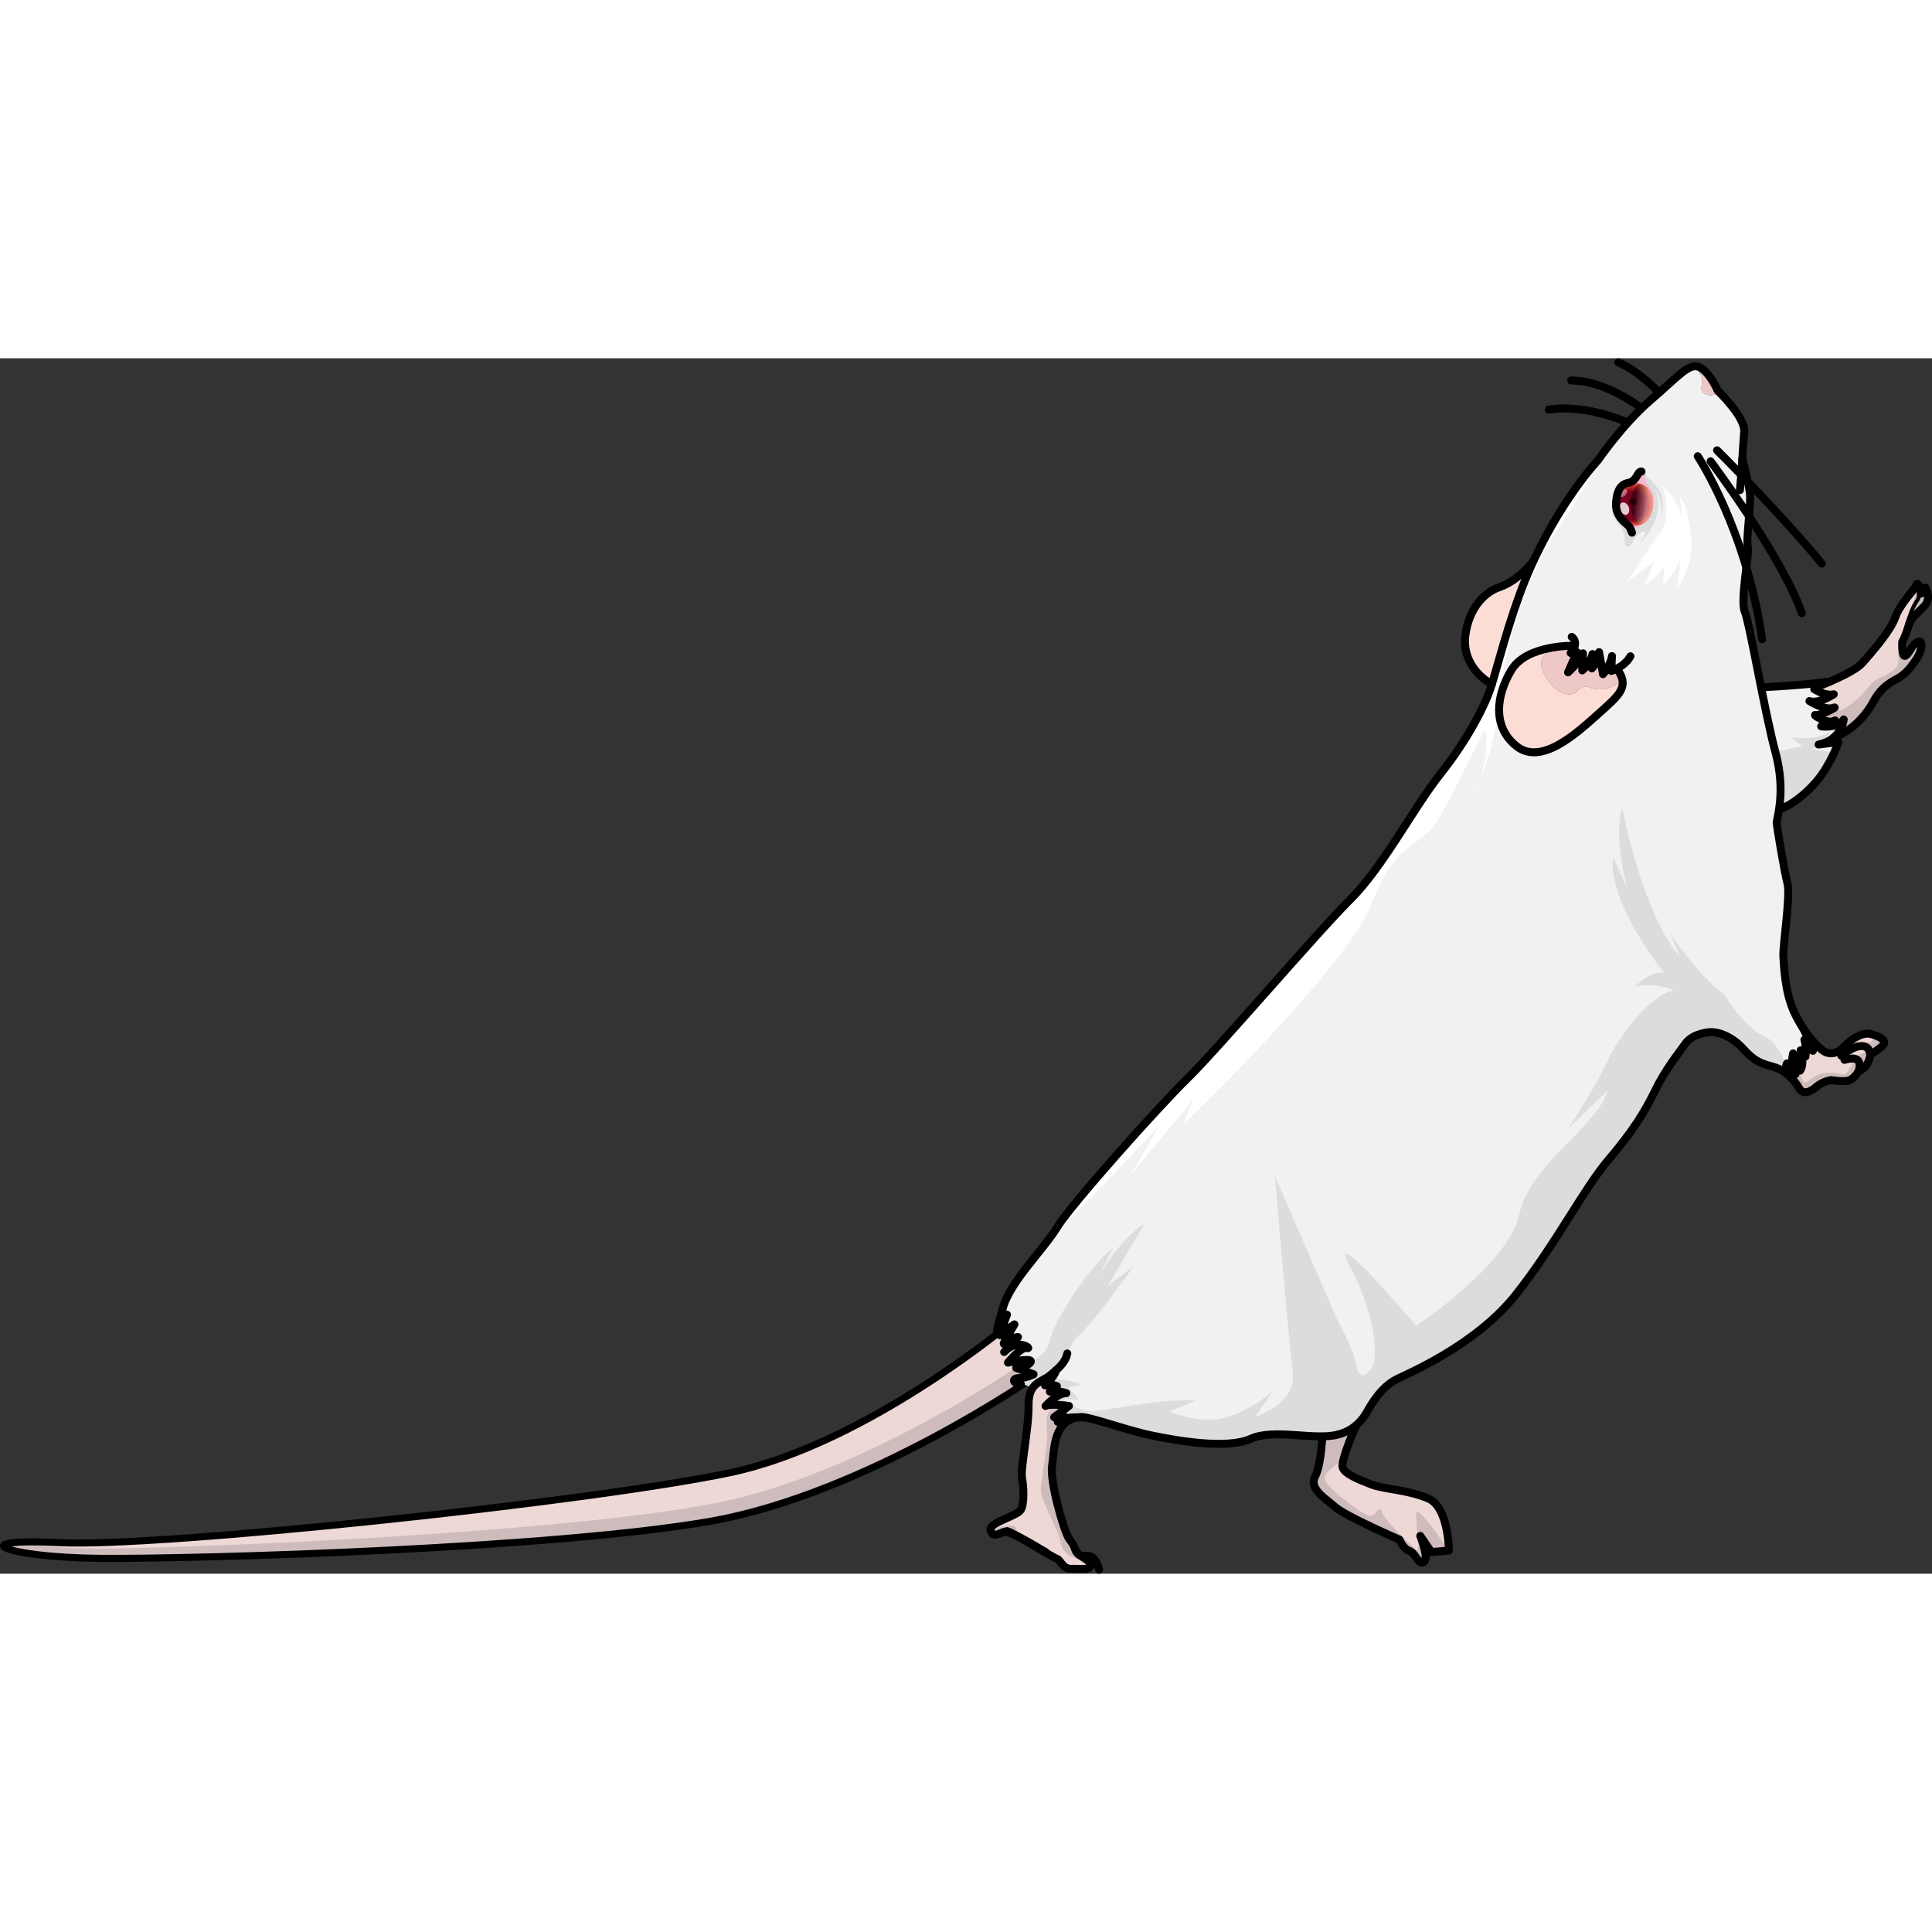 <?xml version="1.0" encoding="utf-8"?>
<!-- Created by: Science Figures, www.sciencefigures.org, Generator: Science Figures Editor -->
<svg version="1.1" id="Layer_1" xmlns="http://www.w3.org/2000/svg" xmlns:xlink="http://www.w3.org/1999/xlink" 
	 width="800px" height="800px" viewBox="0 0 280.465 176.442" enable-background="new 0 0 280.465 176.442"
	 xml:space="preserve">
<rect x="0" y="0" width="280.465" height="176.442" fill="#333333" stroke="none"/>
<g>
	<path fill="#EED8D6" d="M267.648,52.416c-0.972,1.371-3.278,0.998-3.278,0.998s1.06-0.456,1.645-0.706
		c0.062-0.01,0.12-0.03,0.174-0.055c0.377-0.169,0.195-0.096-0.174,0.055c-1.046,0.228-3.044-1.086-2.442-0.933
		c0.638,0.159,3.663-1.445,2.505-1.039c-1.122,0.396-3.274-0.91-3.401-0.989c1.317,0.466,3.527-0.99,3.527-0.99
		c-1.179,0.329-2.836-0.733-2.836-0.733l0.73-0.464c0,0,4.968-1.886,6.256-3.346c1.284-1.459,4.102-4.645,4.782-6.641
		c0.682-1.994,2.84-3.97,3.061-4.698c0.151-0.504,0.642,0.347,0.665,1.278c0.009,0.415-0.073,0.845-0.321,1.174
		c-0.577,0.774-1.067,2.227-1.434,3.363c-0.144,0.441-0.269,0.832-0.374,1.122c-0.376,1.035-0.596,1.35-0.596,1.35
		s-0.119,2.488,0.548,1.965c0.668-0.527,0.826-1.595,1.72-1.966c0.896-0.375,0.546,1.404-0.175,2.459
		c-0.723,1.055-1.503,2.203-2.908,2.932c-1.404,0.731-2.508,1.63-3.391,3.317c-0.885,1.684-2.891,4.147-5.736,5.175
		C267.508,53.929,267.648,52.416,267.648,52.416z"/>
	<path fill="#F1F1F2" d="M262.677,49.747c0.128,0.08,2.28,1.385,3.401,0.989c1.158-0.406-1.867,1.199-2.505,1.039
		c-0.601-0.153,1.396,1.161,2.442,0.933c-0.585,0.25-1.645,0.706-1.645,0.706s2.306,0.374,3.278-0.998c0,0-0.14,1.512-1.453,2.626
		c-0.526,0.439-1.232,0.819-2.189,1.011l2.858-0.373c0,0-0.413,1.556-1.986,4.109c-1.572,2.557-5.042,5.613-7.462,5.877
		c0.201-0.807-1.815-1.105-1.898-2.06c-0.297-3.424-2.932-10.985-2.087-15.735c0,0,8.524-0.386,11.597-0.906l-0.929,0.593
		l-0.73,0.464c0,0,1.656,1.062,2.836,0.733C266.203,48.756,263.994,50.213,262.677,49.747z"/>
	<path fill="#DBDCDD" d="M262.882,56.653c0.449,0.116,0.953-0.195,1.415-0.637l-0.292,0.038c0.125-0.026,0.233-0.062,0.349-0.092
		c0.787-0.779,1.432-1.913,1.432-1.913c-1.861,1.632-5.819,0.958-5.819,0.958l1.674,1.323c-0.831,0.097-5.074,1.193-5.936,0.943
		c-0.48,2.651,1.304,3.943,1.088,5.781c-0.113,0.952,0.823,1.806,0.622,2.613c2.42-0.264,5.89-3.321,7.462-5.877
		c0.701-1.138,1.171-2.076,1.477-2.768C264.665,57.224,262.882,56.653,262.882,56.653z"/>
	<g>
		<path fill="#CEBCBC" d="M265.206,50.777c-0.498-0.245-0.977-0.594-1.42-0.989c-0.393,0.071-0.779,0.076-1.109-0.042
			C262.776,49.808,264.095,50.607,265.206,50.777z"/>
		<path fill="#CEBCBC" d="M278.196,32.874c-0.024,0.079-0.074,0.175-0.139,0.282c0.052,0.739,0.008,1.815-0.457,2.932
			c-0.837,2.013-2.341,5.739-2.031,7.305c0.31,1.566-1.244,2.381-2.829,3.078c-1.586,0.697-1.663,2.244-4.788,4.26
			c-0.708,0.456-1.44,0.493-2.149,0.281c-0.695,0.358-1.86,0.855-2.229,0.763c-0.601-0.153,1.396,1.161,2.442,0.933
			c0.369-0.15,0.551-0.224,0.174-0.055c-0.054,0.025-0.112,0.044-0.174,0.055c-0.585,0.25-1.645,0.706-1.645,0.706
			s2.306,0.374,3.278-0.998c0,0-0.14,1.512-1.453,2.626c2.846-1.028,4.851-3.49,5.736-5.175c0.884-1.687,1.987-2.586,3.391-3.317
			c1.404-0.729,2.185-1.878,2.908-2.932c0.72-1.055,1.071-2.834,0.175-2.459c-0.895,0.371-1.052,1.439-1.72,1.966
			c-0.667,0.523-0.548-1.965-0.548-1.965s0.22-0.315,0.596-1.35c0.105-0.29,0.23-0.681,0.374-1.122
			c0.367-1.136,0.857-2.589,1.434-3.363c0.248-0.329,0.331-0.759,0.321-1.174C278.838,33.221,278.347,32.37,278.196,32.874z"/>
	</g>
	
		<path fill="none" stroke="#000000" stroke-width="1.156" stroke-linecap="round" stroke-linejoin="round" stroke-miterlimit="10" d="
		M253.433,47.888c0,0,8.526-0.386,11.598-0.904l-1.659,1.055c0,0,1.657,1.062,2.835,0.733c0,0-2.216,1.464-3.534,0.986
		c0,0,2.253,1.403,3.409,0.995c1.156-0.407-1.867,1.198-2.504,1.038c-0.638-0.162,1.638,1.32,2.615,0.878
		c0.977-0.441-1.819,0.761-1.819,0.761s2.304,0.373,3.276-0.998c0,0-0.277,2.955-3.64,3.64l2.858-0.375c0,0-0.413,1.555-1.986,4.11
		c-1.573,2.554-5.043,5.612-7.463,5.877"/>
	
		<path fill="none" stroke="#000000" stroke-width="1.156" stroke-linecap="round" stroke-linejoin="round" stroke-miterlimit="10" d="
		M264.101,47.575c0,0,4.97-1.888,6.256-3.346c1.286-1.459,4.103-4.645,4.784-6.64c0.681-1.995,2.839-3.97,3.059-4.699
		c0.22-0.728,1.147,1.383,0.346,2.453c-0.802,1.071-1.434,3.447-1.81,4.483c-0.376,1.036-0.595,1.35-0.595,1.35
		s-0.12,2.489,0.548,1.964c0.668-0.525,0.824-1.592,1.72-1.965c0.896-0.373,0.546,1.405-0.176,2.459
		c-0.722,1.054-1.502,2.203-2.907,2.933c-1.405,0.73-2.508,1.631-3.393,3.316c-0.884,1.686-2.894,4.152-5.745,5.179"/>
	<path fill="#EED8D6" d="M147.508,139.407c0,0-21.32,18.122-41.513,22.368s-82.984,10.88-97.263,10.161
		c-14.279-0.719-8.427,2.157,5.859,2.274s65.731-1.409,88.478-5.373s47.461-21.23,47.461-21.23l4.149-11.168l-6.403,3.31"/>
	<path fill="#CEBCBC" d="M153.08,137.266l-2.608,7.247c0,0-24.542,17.566-47.248,21.809c-22.706,4.242-74.135,6.397-88.421,6.456
		c-5.657,0.023-9.988-0.403-12.278-0.892c-5.402,0.368,0.618,2.231,12.065,2.325c14.285,0.117,65.731-1.409,88.478-5.373
		c22.747-3.964,47.461-21.23,47.461-21.23l4.149-11.168L153.08,137.266z"/>
	
		<path fill="none" stroke="#000000" stroke-width="1.021" stroke-linecap="round" stroke-linejoin="round" stroke-miterlimit="10" d="
		M147.508,139.407c0,0-21.32,18.122-41.513,22.368s-82.984,10.88-97.263,10.161c-14.279-0.719-8.427,2.157,5.859,2.274
		s65.731-1.409,88.478-5.373s47.461-21.23,47.461-21.23l4.149-11.168l-6.403,3.31"/>
	<g>
		<path fill="#EED8D6" d="M207.34,165.51c2.953,1.267,2.987,7.555,2.987,7.555l-2.544,0.217l-1.618-2.343
			c0,0,1.323,3.242,0.54,3.783c-0.783,0.541-1.255-1.365-2.12-1.617c-0.866-0.247-1.431-1.626-1.431-1.626s-7.793-3.381-9.308-4.722
			c-1.513-1.341-3.913-2.67-2.895-4.54c1.021-1.866,1.16-8.416,1.16-8.416c0.543,0.225,3.476,0.838,5.215,0.511
			c-0.598,0.492-2.567,5.543-2.444,6.554c0.123,1.014,2.398,1.91,4.231,2.613C200.946,164.183,204.386,164.242,207.34,165.51z"/>
		<path fill="#CEBCBC" d="M205.622,167.629c-0.249,1.363,0.745,6.035-0.083,5.267c-0.828-0.768-4.402-3.981-4.886-5.331
			c-0.485-1.35-0.859,0.486-1.716,0.483c-0.858-0.003-4.277-2.588-5.864-4.187c-1.586-1.598-0.482-2.084,1.115-3.425
			c0.281-0.236,0.577-0.518,0.874-0.821c0.216-0.582,1.91-5.012,2.263-5.303c-1.739,0.327-4.672-0.286-5.215-0.511
			c0,0-0.139,6.55-1.16,8.416c-1.018,1.87,1.382,3.199,2.895,4.54c1.516,1.342,9.308,4.722,9.308,4.722s0.565,1.379,1.431,1.626
			c0.865,0.252,1.337,2.158,2.12,1.617c0.783-0.541-0.54-3.783-0.54-3.783l1.618,2.343l2.514-0.214
			C208.911,171.014,205.815,166.573,205.622,167.629z"/>
		
			<path fill="none" stroke="#000000" stroke-width="1.156" stroke-linecap="round" stroke-linejoin="round" stroke-miterlimit="10" d="
			M197.325,154.329c-0.599,0.493-2.567,5.543-2.444,6.556c0.123,1.014,2.398,1.909,4.232,2.612c1.834,0.703,5.283,0.759,8.236,2.028
			c2.954,1.268,2.987,7.554,2.987,7.554l-2.543,0.218l-1.619-2.344c0,0,1.323,3.24,0.539,3.782
			c-0.784,0.542-1.254-1.365-2.119-1.614c-0.865-0.249-1.432-1.627-1.432-1.627s-7.802-3.379-9.317-4.72
			c-1.514-1.341-3.915-2.671-2.895-4.539c1.02-1.868,1.159-8.416,1.159-8.416"/>
	</g>
	<g>
		
			<path fill="none" stroke="#000000" stroke-width="1.156" stroke-linecap="round" stroke-linejoin="round" stroke-miterlimit="10" d="
			M241.39,11.833c0,0-8.811-5.567-16.553-4.385"/>
		
			<path fill="none" stroke="#000000" stroke-width="1.156" stroke-linecap="round" stroke-linejoin="round" stroke-miterlimit="10" d="
			M243.168,11.333c0,0-7.739-8.118-15.083-8.107"/>
		
			<path fill="none" stroke="#000000" stroke-width="1.156" stroke-linecap="round" stroke-linejoin="round" stroke-miterlimit="10" d="
			M244.938,9.975c0,0-4.363-6.816-10.019-9.397"/>
	</g>
	<path fill="#EEC8C7" d="M233.997,43.22l-0.101,2.154c0,0,0.351-0.102,0.819-0.344l0.002,0.003l0.042,0.085
		c0.203,0.285,0.366,0.553,0.488,0.809c0.435,1.167-0.984,1.76-2.219,2.029c-2.406,0.525-2.641-1.153-3.972,0.262
		c-1.331,1.414-3.71,0.079-4.992-2.623c-1.281-2.695,1.625-3.666,3.015-3.824c0.005,0.001,0.007-0.001,0.012-0.001
		c0.83-0.06,1.404-0.048,1.496-0.045c-0.08,0.292-0.26,0.636-0.593,1.035l0.917-0.119l-1.289,2.937c0,0,1.794-1.638,2.165-2.764
		l-0.106,2.482c0,0,1.152-0.946,1.488-2.373l-0.091,2.08c0,0,1.119-1.248,1.046-2.36l0.572,3.2
		C232.697,45.842,233.774,44.626,233.997,43.22z"/>
	<path fill="#FCDDD6" d="M222.598,29.41c-0.433,0.928-0.83,1.848-1.193,2.746c-2.266,5.61-3.937,12.198-4.833,15.11
		c-1.544-0.733-4.361-3.243-3.858-7.073c0.504-3.827,2.655-6.19,4.911-6.969C219.886,32.441,221.656,30.609,222.598,29.41z"/>
	<path fill="#FCDDD6" d="M233.029,47.956c1.235-0.269,2.653-0.862,2.219-2.029c0.988,2.025-0.484,3.224-3.261,5.704
		c-3.124,2.794-8.214,7.485-11.796,4.704c-3.582-2.781-3.047-7.406-0.768-11.13c1.604-2.617,5.494-3.275,7.658-3.435
		c-1.39,0.158-4.296,1.129-3.015,3.824c1.281,2.702,3.661,4.037,4.992,2.623C230.388,46.803,230.623,48.481,233.029,47.956z"/>
	<path fill="#EEC8C7" d="M246.756,1.305c1.506,0.805,2.581,3.365,2.581,3.365c0.089,0.68-1.238,0.981-2.036,0.362
		c-0.8-0.621,0.211-1.299-0.43-2.592c-0.458-0.927-0.812-1.282-1.25-1.223C246.028,1.092,246.399,1.115,246.756,1.305z"/>
	<path fill="#EED8D6" d="M146.156,170.244c-0.183,0.02-0.366,0.07-0.546,0.15c-0.938,0.427-1.631,0.667-1.827-0.351
		c-0.196-1.018,3.904-2.021,4.405-2.892c0.501-0.871,0.429-3.25,0.166-4.608c-0.262-1.357,1.004-7.198,0.952-10.567
		c-0.018-1.167,0.207-1.924,0.558-2.458c0.664-1.008,1.777-1.219,2.549-1.873c0.312-0.263,0.614-0.514,0.892-0.767
		c-0.383,1.284-2.102,2.594-1.606,2.214c0.498-0.382,1.718,0.112,1.718,0.112l-1.028,0.788c0.498-0.382,2.394,0.226,2.394,0.226
		c-1.388-0.011-3.01,1.861-3.01,1.861c0.763-0.406,3.396-0.006,3.396-0.006l-2.141,1.642l1.389-0.17l-0.87,0.847
		c0.647-0.629,1.843-0.665,2.908-0.657c-3.64,0.583-3.381,4.771-3.731,7.016c-0.361,2.322,1.729,9.591,2.453,10.604
		c0.725,1.014,0.456,0.566,0.936,1.646c0.026,0.058,0.054,0.112,0.084,0.162c0.006,0.011,0.011,0.02,0.015,0.026
		c0.191,0.343,0.358,0.509,0.569,0.588c0.62,0.46,1.384,0.716,1.473,1.352c0.125,0.913-1.381,0.554-2.715,0.609
		c-1.334,0.052-1.56-1.307-2.152-1.475C152.795,174.094,146.78,170.276,146.156,170.244z"/>
	<path fill="#EED8D6" d="M267.489,100.092c0.703-0.734,2.586-2.47,4.23-1.977c1.644,0.492,2.067,1.044,1.67,1.543
		c-0.396,0.499-1.901,1.458-1.901,1.458s-0.12,1.748-1.69,2.368c0,0-0.687,1.263-1.656,1.395c-0.97,0.132-2.317-0.1-2.317-0.1
		s-1.173,0.121-2.169,0.982c-0.995,0.861-1.967,1.119-2.502,0.166c-0.26-0.46-0.658-1.015-1.176-1.533
		c-1.151-1.51-0.553-2.057-0.553-2.057l1.207,1.574c-0.806-1.224-0.339-3.016-0.339-3.016l1.001,2.508
		c0.723-0.947,0.096-2.968,0.096-2.968l0.7,0.913c0.191-1.463-0.157-2.435-0.157-2.435l1.234,1.609c0,0-0.759-2.117-1.504-3.409
		c1.178,1.805,2.481,3.123,3.164,3.506C265.766,101.146,266.786,100.827,267.489,100.092z"/>
	<path fill="#F1F1F2" d="M234.718,45.033l-0.002-0.003c-0.468,0.242-0.819,0.344-0.819,0.344l0.101-2.154
		c-0.223,1.406-1.3,2.622-1.3,2.622l-0.572-3.2c0.074,1.112-1.046,2.36-1.046,2.36l0.091-2.08c-0.336,1.427-1.488,2.373-1.488,2.373
		l0.106-2.482c-0.371,1.126-2.165,2.764-2.165,2.764l1.289-2.937l-0.917,0.119c0.333-0.399,0.513-0.744,0.593-1.035
		c-0.092-0.003-0.666-0.015-1.496,0.045c-0.004,0-0.007,0.002-0.012,0.001c-2.164,0.16-6.054,0.818-7.658,3.435
		c-2.279,3.723-2.814,8.349,0.768,11.13c3.582,2.781,8.672-1.91,11.796-4.704c2.777-2.48,4.249-3.679,3.261-5.704
		c-0.123-0.256-0.286-0.525-0.488-0.809L234.718,45.033z M261.662,97.113c0.745,1.291,1.504,3.409,1.504,3.409l-1.234-1.609
		c0,0,0.348,0.972,0.157,2.435l-0.7-0.913c0,0,0.627,2.021-0.096,2.968l-1.001-2.508c0,0-0.468,1.792,0.339,3.016l-1.207-1.574
		c0,0-0.597,0.547,0.553,2.057c-0.551-0.556-1.238-1.065-2.025-1.369c-1.521-0.586-2.756-0.419-4.774-2.669
		c-2.019-2.251-4.171-2.645-5.066-2.543c-0.896,0.103-2.592,0.43-3.475,1.692c-0.883,1.261-2.851,3.647-4.363,6.755
		c-1.512,3.109-3.198,5.863-6.785,10.074c-3.587,4.213-7.688,12.325-13.482,19.629c-5.794,7.303-15.752,11.462-17.228,12.205
		c-1.476,0.743-2.868,2.102-4.384,4.823c-0.268,0.484-0.57,0.898-0.883,1.247c-1.176,1.322-2.524,1.779-3.09,1.933
		c-0.132,0.036-0.221,0.057-0.258,0.065c-3.313,0.887-9.192-0.936-12.591,0.6c-3.399,1.536-10.461,0.329-14.272-0.449
		c-3.354-0.684-7.898-2.338-9.817-2.65c-0.263-0.044-0.477-0.063-0.631-0.051c-0.136,0.011-0.268,0.027-0.397,0.047
		c-1.066-0.008-2.262,0.028-2.908,0.657l0.87-0.847l-1.389,0.17l2.141-1.642c0,0-2.633-0.4-3.396,0.006c0,0,1.622-1.872,3.01-1.861
		c0,0-1.896-0.607-2.394-0.226l1.028-0.788c0,0-1.22-0.493-1.718-0.112c-0.496,0.38,1.223-0.93,1.606-2.214
		c-0.278,0.252-0.581,0.504-0.892,0.767c-0.772,0.654-1.885,0.864-2.549,1.873c-0.33-0.238-0.915-0.553-2.021-0.659
		c0,0-0.004-0.001-0.008-0.001c-0.919-0.188-0.844-0.821,0.114-0.832c1.064-0.01,2.089-0.543,2.089-0.543l-2.525-0.935
		c0.09-0.01,1.817-0.221,2.107-0.879c0.299-0.677-3.3,0.116-3.3,0.116s1.934-2.38,2.762-2.118c0.827,0.261-1.312-1.593-3.319,0.574
		l2.007-2.167c0,0-1.289,0.092-1.944,0.864c-0.653,0.769,1.427-2.707,1.427-2.707s-1.634,1.075-2.014,1.545
		c-0.372,0.461,0.86-2.759,0.931-2.946l-1.45,2.265c0.024-0.096,0.326-1.364,0.602-2.354c0.003-0.006,0.004-0.015,0.007-0.021
		c0.065-0.19,0.123-0.383,0.169-0.577c0.92-3.916,5.877-8.606,7.933-11.967c2.058-3.36,14.717-17.525,19.001-21.703
		c4.283-4.173,18.835-21.218,23.592-25.937c4.758-4.717,9.107-13.223,13.099-18.244c3.991-5.021,6.455-9.942,7.304-12.553
		c0.045-0.143,0.095-0.303,0.148-0.472c0.896-2.912,2.567-9.5,4.833-15.11c0.363-0.898,0.76-1.818,1.193-2.746l0.003-0.002
		c2.421-5.208,5.856-10.718,9.364-14.62c0,0,3.619-5.273,7.6-8.681c2.612-2.238,4.245-3.954,5.483-4.641
		c0.2-0.111,0.389-0.193,0.573-0.249c0.438-0.059,0.792,0.296,1.25,1.223c0.641,1.293-0.37,1.971,0.43,2.592
		c0.798,0.619,2.125,0.318,2.036-0.362c0,0,4.029,3.86,3.856,5.957c-0.088,1.053-0.172,2.462-0.272,3.968
		c0,0,0.915,3.377,1.102,5.018c0.188,1.637-0.579,6.681-0.313,7.724c0.268,1.046-1.132,7.819-0.436,9.424
		c0.195,0.446,0.506,1.782,0.887,3.605c0.989,4.723,2.45,12.703,3.578,16.855c0.25,0.926,0.425,1.809,0.539,2.633
		c0.599,4.302-0.403,7.15-0.373,7.575c0.032,0.509,1.094,7.004,1.565,8.781c0.471,1.777-0.694,9.087-0.593,10.615
		c0.101,1.524,0.227,5.172,1.558,8.071c0.298,0.652,0.637,1.272,0.996,1.846c0.067,0.112,0.134,0.22,0.204,0.326
		C261.642,97.081,261.651,97.098,261.662,97.113z"/>
	<g>
		<path fill="#CEBCBC" d="M156.456,153.734c-1.066-0.008-2.262,0.028-2.908,0.657l0.87-0.847l-1.389,0.17l2.141-1.642
			c0,0-1.014-0.154-1.966-0.174c-0.801,0.674-1.434,1.591-1.268,2.781c0.406,2.908-0.95,8.288-0.832,9.842
			c0.119,1.555,2.628,5.748,2.847,7.307c0.219,1.559,1.261,2.034,1.996,2.286c0.735,0.251,1.859,1.001,0.994,1.308
			c-0.151,0.053-0.224,0.174-0.246,0.329c0.912,0.031,1.648,0.024,1.559-0.624c-0.089-0.636-0.854-0.892-1.473-1.352
			c-0.211-0.079-0.377-0.245-0.569-0.588c-0.005-0.006-0.009-0.014-0.015-0.026c-0.03-0.05-0.058-0.104-0.084-0.162
			c-0.48-1.08-0.211-0.632-0.936-1.646c-0.724-1.014-2.814-8.282-2.453-10.604C153.075,158.505,152.816,154.317,156.456,153.734z"/>
		<path fill="#CEBCBC" d="M143.993,169.572c0.003-0.008,0.004-0.013,0.007-0.022c-0.16,0.164-0.249,0.328-0.217,0.493
			c0.196,1.018,0.889,0.779,1.827,0.351c0.18-0.08,0.363-0.131,0.546-0.15c0.339,0.017,0.838,0.564,1.24,1.157
			c0.239-0.644,0.536-1.846-0.527-1.986C145.409,169.222,143.474,170.782,143.993,169.572z"/>
	</g>
	<g>
		<path fill="#DBDCDD" d="M248.688,89.673c0,0,0.645,1.226,1.649,2.769c0,0,0.001,0.001,0.001,0.001L248.688,89.673z"/>
		<path fill="#DBDCDD" d="M236.198,76.874l-2.038-4.455c-0.791,6.751,7.452,16.811,7.452,16.811
			c-1.79-0.503-4.268,1.989-4.268,1.989c2.974-0.701,5.673,0.53,5.673,0.53c-3.27,0.543-7.883,6.431-9.616,10.209
			c-1.734,3.777-5.725,9.844-5.725,9.844l5.716-5.528c-1.468,5.248-11.26,10.659-12.838,17.986
			c-1.578,7.326-14.964,16.196-14.964,16.196s-13.512-15.926-9.595-8.557c3.918,7.369,3.871,12.997,3.289,14.321
			c-0.582,1.324-2.081,2.298-2.377,0.035c-0.296-2.262-2.864-6.868-2.864-6.868l-8.967-20.642c0,0,2.036,24.17,2.609,28.579
			c0.573,4.409-5.516,6.376-5.516,6.376l2.627-3.734c0,0-3.592,3.098-7.351,3.92c-3.759,0.822-7.666-1.013-7.666-1.013l3.778-1.538
			c-4.039-0.459-12.474,1.361-14.842,1.478c-2.369,0.116-4.297-1.736-4.297-1.736l2.207,0.123l-1.562-1.787l1.989-0.357
			c-2.191-1.013-3.624-0.772-3.624-0.772l0.733-2.254c0.857-0.848,0.691-2.601,2.854-4.587c2.163-1.987,7.542-9.622,7.542-9.622
			l-3.768,2.869l5.35-9.047c-3.681,2.297-6.786,7.861-6.786,7.861l2.255-4.385c-3.316,2.543-8.635,10.486-9.293,13.761
			c-0.236,1.177-1.364,2.104-2.709,2.81c-0.265,0.532-1.468,0.764-1.922,0.834c-0.04,0.014-0.08,0.029-0.119,0.043l2.472,0.915
			c0,0-1.025,0.533-2.089,0.543c-0.958,0.011-1.033,0.644-0.114,0.832c0.005,0.001,0.008,0.001,0.008,0.001
			c1.106,0.106,1.691,0.421,2.021,0.659c0.664-1.008,1.777-1.219,2.549-1.873c0.312-0.263,0.614-0.514,0.892-0.767
			c-0.383,1.284-2.102,2.594-1.606,2.214c0.498-0.382,1.718,0.112,1.718,0.112l-1.028,0.788c0.498-0.382,2.394,0.226,2.394,0.226
			c-1.388-0.011-3.01,1.861-3.01,1.861c0.763-0.406,3.396-0.006,3.396-0.006l-2.141,1.642l1.389-0.17l-0.87,0.847
			c0.647-0.629,1.843-0.665,2.908-0.657c0.128-0.02,0.261-0.036,0.397-0.047c0.154-0.012,0.367,0.007,0.631,0.051
			c1.919,0.312,6.463,1.966,9.817,2.65c3.811,0.778,10.873,1.985,14.272,0.449c3.4-1.536,9.278,0.287,12.591-0.6
			c0.037-0.008,0.126-0.029,0.258-0.065c0.567-0.154,1.915-0.611,3.09-1.933c0.313-0.349,0.615-0.763,0.883-1.247
			c1.517-2.721,2.908-4.081,4.384-4.823c1.476-0.742,11.435-4.901,17.228-12.205c5.794-7.304,9.896-15.417,13.482-19.629
			c3.587-4.212,5.273-6.966,6.785-10.074c1.512-3.108,3.481-5.494,4.363-6.755c0.883-1.262,2.58-1.589,3.475-1.692
			c0.896-0.102,3.048,0.292,5.066,2.543c2.019,2.25,3.254,2.083,4.774,2.669c0.787,0.304,1.473,0.813,2.025,1.369
			c-0.732-0.96-0.756-1.53-0.678-1.819c-0.747-1.572-1.445-3.386-3.363-4.237c-2.054-0.912-4.185-3.721-5.6-5.896
			c-3.935-2.995-7.839-8.924-7.839-8.924l1.414,3.413c-5.574-6.385-8.409-21.687-8.409-21.687
			C234.182,69.243,236.198,76.874,236.198,76.874z"/>
	</g>
	<g>
		<path fill="#FFFFFF" d="M234.708,11.191c-1.647,2.002-2.742,3.597-2.742,3.597c-3.509,3.903-6.943,9.412-9.364,14.62l-0.003,0.002
			c-0.433,0.928-0.83,1.848-1.193,2.746c-2.266,5.61-3.937,12.198-4.833,15.11c-0.053,0.169-0.103,0.328-0.148,0.472
			c-0.849,2.611-3.313,7.532-7.304,12.553c-3.991,5.021-8.34,13.527-13.099,18.244c-4.756,4.719-19.309,21.764-23.592,25.937
			c-4.284,4.178-16.942,18.343-19.001,21.703c-0.479,0.784-1.12,1.642-1.828,2.544c2.9-3.161,8.191-8.268,11.028-11.299
			c3.383-3.616,5.753-6.136,5.753-6.136l-4.291,7.329l9.208-11.1l-1.508,3.702c0,0,23.848-22.833,27.335-32.058
			c3.487-9.225,7.101-8.158,9.361-11.724c2.26-3.565,6.526-12.874,7.042-13.236c0.427-0.299,0.379,3.574-0.613,6.907
			c0.946-2.505,2.226-6.383,2.694-10.07c-0.002-0.537,0.053-1.083,0.154-1.63c0-0.006,0-0.013,0.001-0.019
			c0.416-7.626,4.461-18.848,7.946-23.917C227.817,22.406,231.305,16.468,234.708,11.191z"/>
		<path fill="#FFFFFF" d="M214.175,63.071c0.292-0.603,0.536-1.274,0.742-1.966C213.998,63.539,213.398,64.678,214.175,63.071z"/>
	</g>
	<path fill="#FFFFFF" d="M241.392,18.623c0,0,1.445,4.367-0.438,6.799c-1.883,2.432-4.744,7.032-4.744,7.032l4.024-3.053
		l-1.534,3.636c0,0,2.111-1.338,2.958-3.034l-0.294,2.986c0,0,2.329-2.126,2.527-4.214c0,0-0.105,3.947-0.57,4.807
		c0,0,2.755-3.12,2.138-8.017c-0.617-4.897-1.591-5.485-1.591-5.485l0.462,4.363C244.33,24.443,244.343,21.103,241.392,18.623z"/>
	<path fill="#CEBCBC" d="M271.488,101.116c0,0,1.505-0.959,1.901-1.458c0.396-0.499-0.026-1.05-1.667-1.542
		c0.002,0.004,0.002,0.008,0.005,0.011c0.995,2.04-2.657,0.624-1.15,1.783c1.507,1.159-3.288,1.75-2.281,2.058
		c1.008,0.308,0.328,0.829-0.13,1.642c-0.456,0.813-1.299-0.084-3.158,0.108c-1.86,0.191-3.065,2.042-3.221,1.235
		c-0.077-0.399-0.841-1.398-1.595-2.308c0.055,0.428,0.182,0.875,0.438,1.264l-1.207-1.574c0,0-0.597,0.547,0.553,2.057
		c0.518,0.518,0.916,1.074,1.176,1.533c0.535,0.953,1.507,0.695,2.502-0.166c0.996-0.861,2.169-0.982,2.169-0.982
		s1.347,0.233,2.317,0.1c0.97-0.132,1.656-1.395,1.656-1.395C271.368,102.864,271.488,101.116,271.488,101.116z"/>
	
		<path fill="none" stroke="#000000" stroke-width="1.156" stroke-linecap="round" stroke-linejoin="round" stroke-miterlimit="10" d="
		M252.586,19.132c0.28-2.888,0.44-6.397,0.615-8.492c0.175-2.095-3.855-5.955-3.855-5.955s-1.074-2.562-2.582-3.366
		c-1.508-0.804-3.21,1.393-7.189,4.801c-3.98,3.409-7.6,8.681-7.6,8.681c-4.137,4.599-8.165,11.431-10.561,17.368
		c-2.397,5.937-4.131,12.971-4.98,15.582c-0.848,2.611-3.313,7.532-7.304,12.554c-3.991,5.021-8.34,13.525-13.097,18.244
		c-4.758,4.718-19.31,21.762-23.593,25.937c-4.283,4.176-16.944,18.342-19,21.702c-2.057,3.361-7.013,8.052-7.932,11.965"/>
	
		<path fill="none" stroke="#000000" stroke-width="1.156" stroke-linecap="round" stroke-linejoin="round" stroke-miterlimit="10" d="
		M271.497,101.129c-0.027-1.051-1.015-2.339-4.203,0.107"/>
	
		<path fill="none" stroke="#000000" stroke-width="1.156" stroke-linecap="round" stroke-linejoin="round" stroke-miterlimit="10" d="
		M269.807,103.497c0.27-0.792,0.484-2.417-2.043-1.647"/>
	
		<path fill="none" stroke="#000000" stroke-width="1.156" stroke-linecap="round" stroke-linejoin="round" stroke-miterlimit="10" d="
		M154.937,144.463c-0.294,1.394-1.337,2.194-2.516,3.196c-1.18,1.002-3.158,0.961-3.107,4.33c0.052,3.37-1.214,9.21-0.952,10.568
		c0.262,1.357,0.334,3.737-0.167,4.608c-0.5,0.871-4.601,1.874-4.405,2.892c0.196,1.018,0.89,0.778,1.828,0.351
		c0.938-0.427,5.37,2.508,6.142,2.863"/>
	
		<path fill="none" stroke="#000000" stroke-width="1.156" stroke-linecap="round" stroke-linejoin="round" stroke-miterlimit="10" d="
		M146.166,170.256c0.626,0.034,6.644,3.833,7.236,4.003c0.593,0.169,0.818,1.528,2.153,1.474c1.335-0.054,2.841,0.305,2.715-0.609
		c-0.126-0.914-1.66-1.045-2.14-2.125c-0.48-1.081-0.214-0.622-0.939-1.637c-0.724-1.014-2.82-8.277-2.458-10.599
		c0.362-2.322,0.076-6.725,4.128-7.062c1.282-0.106,6.636,1.923,10.447,2.701c3.811,0.778,10.872,1.984,14.272,0.449
		c3.4-1.536,9.277,0.286,12.592-0.6c0.236-0.063,2.714-0.524,4.231-3.245c1.516-2.721,2.908-4.081,4.384-4.823
		c1.476-0.742,11.435-4.9,17.228-12.205c5.793-7.304,9.895-15.417,13.482-19.629c3.587-4.212,5.273-6.966,6.785-10.074
		c1.512-3.108,3.48-5.495,4.363-6.756c0.883-1.262,2.58-1.589,3.475-1.691c0.896-0.103,3.048,0.292,5.067,2.542
		s3.253,2.082,4.774,2.669c1.521,0.586,2.664,1.95,3.2,2.902c0.536,0.952,1.507,0.694,2.502-0.166
		c0.996-0.861,2.169-0.982,2.169-0.982s1.347,0.233,2.318,0.101c0.97-0.132,1.656-1.395,1.656-1.395
		c1.57-0.62,1.69-2.368,1.69-2.368s1.505-0.959,1.901-1.458c0.396-0.499-0.027-1.051-1.671-1.543
		c-1.643-0.492-3.526,1.244-4.229,1.978c-0.703,0.734-1.722,1.054-2.661,0.526c-0.939-0.527-3.057-2.824-4.39-5.723
		c-1.332-2.899-1.456-6.546-1.558-8.073c-0.101-1.526,1.064-8.836,0.593-10.613c-0.471-1.777-1.531-8.271-1.566-8.78
		c-0.034-0.509,1.394-4.456-0.167-10.209c-1.561-5.753-3.768-18.854-4.464-20.459c-0.696-1.604,0.701-8.38,0.436-9.424
		c-0.265-1.043,0.5-6.087,0.312-7.725c-0.187-1.639-1.102-5.017-1.102-5.017"/>
	
		<path fill="none" stroke="#000000" stroke-width="1.156" stroke-linecap="round" stroke-linejoin="round" stroke-miterlimit="10" d="
		M159.567,175.864c-0.016-0.071-0.475-1.998-1.581-2.015c-1.107-0.017-1.362,0.13-1.857-0.85"/>
	
		<path fill="none" stroke="#000000" stroke-width="1.156" stroke-linecap="round" stroke-linejoin="round" stroke-miterlimit="10" d="
		M157.493,153.75c-1.209,0.035-3.065-0.193-3.938,0.655l0.873-0.848l-1.391,0.172l2.143-1.644c0,0-2.633-0.398-3.397,0.008
		c0,0,1.623-1.872,3.012-1.862c0,0-1.897-0.605-2.392-0.225l1.027-0.787c0,0-1.224-0.495-1.719-0.115
		c-0.496,0.38,1.224-0.931,1.608-2.214"/>
	
		<path fill="none" stroke="#000000" stroke-width="1.156" stroke-linecap="round" stroke-linejoin="round" stroke-miterlimit="10" d="
		M148.197,148.915c-1.276-0.078-1.305-0.863-0.239-0.874c1.066-0.012,2.089-0.546,2.089-0.546l-2.528-0.935
		c0,0,1.812-0.199,2.112-0.876c0.299-0.677-3.302,0.115-3.302,0.115s1.936-2.38,2.763-2.119c0.827,0.261-1.311-1.592-3.32,0.576
		l2.009-2.168c0,0-1.289,0.093-1.943,0.864c-0.655,0.771,1.426-2.705,1.426-2.705s-1.634,1.074-2.014,1.545
		c-0.381,0.47,0.933-2.955,0.933-2.955l-1.452,2.278c0,0,0.462-1.948,0.779-2.961"/>
	
		<path fill="none" stroke="#000000" stroke-width="1.156" stroke-linecap="round" stroke-linejoin="round" stroke-miterlimit="10" d="
		M261.442,96.755c0.808,1.202,1.734,3.779,1.734,3.779l-1.234-1.608c0,0,0.349,0.97,0.156,2.435l-0.699-0.911
		c0,0,0.627,2.02-0.094,2.968l-1.003-2.509c0,0-0.467,1.794,0.34,3.018l-1.208-1.575c0,0-0.599,0.549,0.564,2.069"/>
	
		<path fill="none" stroke="#000000" stroke-width="1.156" stroke-linecap="round" stroke-linejoin="round" stroke-miterlimit="10" d="
		M228.609,41.736c0,0-6.898-0.239-9.176,3.484c-2.279,3.723-2.814,8.346,0.768,11.128c3.582,2.782,8.672-1.911,11.796-4.703
		s4.596-3.963,2.771-6.514"/>
	
		<path fill="none" stroke="#000000" stroke-width="1.156" stroke-linecap="round" stroke-linejoin="round" stroke-miterlimit="10" d="
		M228.164,40.443c0,0,1.193,0.709-0.16,2.331l0.918-0.12l-1.29,2.937c0,0,1.796-1.637,2.165-2.764l-0.105,2.483
		c0,0,1.152-0.949,1.487-2.374l-0.091,2.083c0,0,1.12-1.249,1.046-2.361l0.57,3.199c0,0,1.08-1.218,1.301-2.621l-0.1,2.154
		c0,0,1.911-0.557,2.78-2.132"/>
	
		<path fill="none" stroke="#000000" stroke-width="1.156" stroke-linecap="round" stroke-linejoin="round" stroke-miterlimit="10" d="
		M222.61,29.421c-0.941,1.2-2.716,3.034-4.973,3.815c-2.258,0.781-4.407,3.143-4.912,6.972c-0.505,3.829,2.313,6.339,3.859,7.07"/>
	<path fill="#CEBCBC" d="M279.494,33.283c0,0,0.955,1.511-0.133,2.662c-1.089,1.151-1.885,1.62-2.255,2.744
		c0.367-1.136,0.857-2.589,1.434-3.363c0.248-0.329,0.331-0.759,0.321-1.174L279.494,33.283z"/>
	
		<path fill="none" stroke="#000000" stroke-width="1.156" stroke-linecap="round" stroke-linejoin="round" stroke-miterlimit="10" d="
		M278.865,34.168l0.634-0.869c0,0,0.954,1.512-0.134,2.662c-1.089,1.15-1.884,1.621-2.256,2.743"/>
	<g>
		<path fill="#DBDCDD" d="M234.408,23.329c0.312,0.685,1.484,1.464,1.42,2.824c-0.064,1.359,0.739,1.677,1.201,0.483
			c0.462-1.194,2.359-2.087,1.694-0.971c-0.665,1.119-0.665,1.119-0.665,1.119s4.127-3.596,2.122-7.936c0,0,1.38,1.639,0.844,3.997
			c0,0,1.433-2.406-1.219-5.033c0,0-1.192-0.71-1.046-1.786c0,0-1.225-0.263-1.949,1.398
			C236.087,19.084,232.749,19.66,234.408,23.329z"/>
		<g>
			<path fill="#F6B7D2" d="M236.132,24.069c0.448,0.362,0.549,0.603,0.782,1.245c0.234,0.639,0.53,0.51,0.577,0.127
				c0.048-0.381-0.313-0.743,0.285-1.032c0.6-0.29,1.855-0.584,2.175-2.89c0.32-2.306-0.648-2.802-1.011-3.644
				c-0.363-0.844-0.022-1.356-0.649-1.434c-0.63-0.079-0.596,1.398-1.939,1.652c-1.344,0.251-1.602,1.559-1.721,2.515
				C234.493,21.712,234.63,22.848,236.132,24.069z"/>
			<g>
				<path fill="#EE4023" d="M237.782,18.156c1.503,0.258,2.389,1.615,2.17,3.363c-0.22,1.748-1.366,2.967-2.871,2.71
					c-1.502-0.255-2.67-1.873-2.45-3.621C234.85,18.861,236.279,17.9,237.782,18.156z"/>
				<path fill="#EC3F23" d="M237.77,18.18c1.494,0.256,2.374,1.605,2.157,3.342c-0.219,1.737-1.358,2.949-2.853,2.694
					c-1.493-0.254-2.653-1.862-2.435-3.598C234.856,18.88,236.277,17.925,237.77,18.18z"/>
				<path fill="#EA3E23" d="M237.758,18.204c1.485,0.254,2.359,1.595,2.144,3.321c-0.217,1.726-1.349,2.93-2.835,2.677
					c-1.484-0.252-2.637-1.85-2.42-3.576C234.862,18.899,236.274,17.95,237.758,18.204z"/>
				<path fill="#E73C23" d="M237.746,18.227c1.475,0.253,2.345,1.585,2.13,3.3c-0.216,1.715-1.341,2.912-2.818,2.66
					c-1.474-0.251-2.62-1.839-2.405-3.554C234.868,18.919,236.271,17.976,237.746,18.227z"/>
				<path fill="#E53B23" d="M237.734,18.251c1.466,0.251,2.33,1.575,2.117,3.279c-0.215,1.705-1.332,2.894-2.8,2.643
					c-1.465-0.249-2.604-1.827-2.39-3.531C234.875,18.938,236.269,18.001,237.734,18.251z"/>
				<path fill="#E33A23" d="M237.722,18.274c1.457,0.25,2.315,1.565,2.103,3.259c-0.213,1.694-1.324,2.875-2.782,2.626
					c-1.456-0.247-2.587-1.815-2.374-3.509C234.881,18.957,236.266,18.026,237.722,18.274z"/>
				<path fill="#E13923" d="M237.71,18.298c1.447,0.248,2.3,1.555,2.09,3.238c-0.212,1.683-1.316,2.857-2.764,2.61
					c-1.447-0.246-2.571-1.804-2.359-3.486C234.887,18.977,236.263,18.051,237.71,18.298z"/>
				<path fill="#DF3823" d="M237.698,18.322c1.438,0.247,2.286,1.545,2.076,3.217c-0.211,1.672-1.307,2.838-2.746,2.593
					c-1.437-0.244-2.554-1.792-2.344-3.464C234.893,18.996,236.26,18.077,237.698,18.322z"/>
				<path fill="#DD3723" d="M237.686,18.345c1.429,0.245,2.271,1.535,2.063,3.196c-0.209,1.661-1.299,2.82-2.729,2.576
					c-1.428-0.243-2.538-1.781-2.329-3.442C234.899,19.015,236.258,18.102,237.686,18.345z"/>
				<path fill="#DA3522" d="M237.674,18.369c1.419,0.244,2.256,1.525,2.049,3.176c-0.208,1.65-1.29,2.802-2.711,2.559
					c-1.419-0.241-2.521-1.769-2.314-3.419C234.905,19.035,236.255,18.127,237.674,18.369z"/>
				<path fill="#D83422" d="M237.662,18.393c1.41,0.242,2.241,1.515,2.036,3.155c-0.207,1.64-1.282,2.783-2.693,2.542
					c-1.409-0.24-2.505-1.757-2.299-3.397C234.911,19.054,236.252,18.152,237.662,18.393z"/>
				<path fill="#D63322" d="M237.649,18.416c1.401,0.24,2.227,1.505,2.023,3.134c-0.205,1.629-1.273,2.765-2.675,2.526
					c-1.4-0.238-2.488-1.746-2.284-3.374C234.917,19.073,236.249,18.177,237.649,18.416z"/>
				<path fill="#D43222" d="M237.637,18.44c1.391,0.239,2.212,1.495,2.009,3.113c-0.204,1.618-1.265,2.746-2.657,2.509
					c-1.391-0.237-2.472-1.734-2.268-3.352C234.923,19.092,236.247,18.203,237.637,18.44z"/>
				<path fill="#D23122" d="M237.625,18.463c1.382,0.237,2.197,1.485,1.996,3.092c-0.202,1.607-1.256,2.728-2.64,2.492
					c-1.382-0.235-2.455-1.723-2.253-3.33C234.929,19.112,236.244,18.228,237.625,18.463z"/>
				<path fill="#D02F22" d="M237.613,18.487c1.373,0.236,2.182,1.475,1.982,3.072c-0.201,1.596-1.248,2.71-2.622,2.475
					c-1.372-0.233-2.439-1.711-2.238-3.307C234.936,19.131,236.241,18.253,237.613,18.487z"/>
				<path fill="#CD2E22" d="M237.601,18.511c1.363,0.234,2.167,1.465,1.969,3.051c-0.2,1.586-1.239,2.691-2.604,2.458
					c-1.363-0.232-2.422-1.7-2.223-3.285C234.942,19.15,236.238,18.278,237.601,18.511z"/>
				<path fill="#CB2D22" d="M237.589,18.534c1.354,0.233,2.153,1.455,1.955,3.03c-0.198,1.575-1.231,2.673-2.586,2.442
					c-1.354-0.23-2.406-1.688-2.208-3.262C234.948,19.17,236.236,18.304,237.589,18.534z"/>
				<path fill="#C92C22" d="M237.577,18.558c1.345,0.231,2.138,1.445,1.942,3.009c-0.197,1.564-1.222,2.655-2.568,2.425
					c-1.344-0.229-2.389-1.676-2.193-3.24C234.954,19.189,236.233,18.329,237.577,18.558z"/>
				<path fill="#C72B22" d="M237.565,18.582c1.336,0.23,2.123,1.435,1.928,2.989c-0.196,1.553-1.214,2.636-2.551,2.408
					c-1.335-0.227-2.373-1.665-2.178-3.218C234.96,19.208,236.23,18.354,237.565,18.582z"/>
				<path fill="#C52922" d="M237.553,18.605c1.326,0.228,2.108,1.425,1.915,2.968c-0.194,1.542-1.205,2.618-2.533,2.391
					c-1.326-0.226-2.356-1.653-2.162-3.195C234.966,19.228,236.228,18.379,237.553,18.605z"/>
				<path fill="#C32822" d="M237.541,18.629c1.317,0.226,2.094,1.415,1.901,2.947c-0.193,1.531-1.197,2.599-2.515,2.375
					c-1.317-0.224-2.34-1.642-2.147-3.173C234.972,19.247,236.225,18.405,237.541,18.629z"/>
				<path fill="#C02722" d="M237.529,18.653c1.308,0.225,2.079,1.405,1.888,2.926c-0.192,1.521-1.188,2.581-2.497,2.358
					c-1.307-0.222-2.323-1.63-2.132-3.15C234.978,19.266,236.222,18.43,237.529,18.653z"/>
				<path fill="#BE2622" d="M237.517,18.676c1.298,0.223,2.064,1.395,1.875,2.905c-0.19,1.51-1.18,2.563-2.479,2.341
					c-1.298-0.221-2.307-1.618-2.117-3.128C234.984,19.285,236.219,18.455,237.517,18.676z"/>
				<path fill="#BC2522" d="M237.505,18.7c1.289,0.222,2.049,1.385,1.861,2.885c-0.189,1.499-1.171,2.544-2.462,2.324
					c-1.289-0.219-2.29-1.607-2.102-3.106C234.99,19.305,236.217,18.48,237.505,18.7z"/>
				<path fill="#BA2422" d="M237.493,18.723c1.28,0.22,2.035,1.375,1.848,2.864c-0.187,1.488-1.163,2.526-2.444,2.307
					c-1.279-0.218-2.274-1.595-2.087-3.083C234.997,19.324,236.214,18.505,237.493,18.723z"/>
				<path fill="#B82222" d="M237.481,18.747c1.27,0.219,2.02,1.365,1.834,2.843c-0.186,1.477-1.154,2.507-2.426,2.291
					c-1.27-0.216-2.257-1.584-2.072-3.061C235.003,19.343,236.211,18.531,237.481,18.747z"/>
				<path fill="#B62122" d="M237.469,18.771c1.261,0.217,2.005,1.355,1.821,2.822c-0.185,1.467-1.146,2.489-2.408,2.274
					c-1.261-0.215-2.241-1.572-2.057-3.038C235.009,19.363,236.208,18.556,237.469,18.771z"/>
				<path fill="#B42022" d="M237.457,18.794c1.252,0.216,1.99,1.345,1.807,2.802c-0.183,1.456-1.137,2.471-2.39,2.257
					c-1.252-0.213-2.224-1.56-2.041-3.016C235.015,19.382,236.206,18.581,237.457,18.794z"/>
				<path fill="#B11F21" d="M237.445,18.818c1.242,0.214,1.976,1.335,1.794,2.781c-0.182,1.445-1.129,2.452-2.373,2.24
					c-1.242-0.211-2.208-1.549-2.026-2.994C235.021,19.401,236.203,18.606,237.445,18.818z"/>
				<path fill="#AF1E21" d="M237.433,18.842c1.233,0.212,1.961,1.325,1.78,2.76c-0.181,1.434-1.121,2.434-2.355,2.223
					c-1.233-0.21-2.191-1.537-2.011-2.971C235.027,19.421,236.2,18.632,237.433,18.842z"/>
				<path fill="#AD1C21" d="M237.421,18.865c1.224,0.211,1.946,1.315,1.767,2.739c-0.179,1.423-1.112,2.415-2.337,2.207
					c-1.224-0.208-2.175-1.526-1.996-2.949C235.033,19.44,236.197,18.657,237.421,18.865z"/>
				<path fill="#AB1B21" d="M237.409,18.889c1.214,0.209,1.931,1.305,1.754,2.718c-0.178,1.412-1.104,2.397-2.319,2.19
					c-1.215-0.207-2.158-1.514-1.981-2.926C235.039,19.459,236.195,18.682,237.409,18.889z"/>
				<path fill="#A91A21" d="M237.397,18.913c1.205,0.208,1.916,1.295,1.74,2.698c-0.176,1.402-1.095,2.379-2.301,2.173
					c-1.205-0.205-2.142-1.502-1.966-2.904C235.045,19.478,236.192,18.707,237.397,18.913z"/>
				<path fill="#A71921" d="M237.385,18.936c1.196,0.206,1.902,1.285,1.727,2.677c-0.175,1.391-1.087,2.36-2.284,2.156
					c-1.196-0.204-2.125-1.491-1.951-2.882C235.052,19.498,236.189,18.732,237.385,18.936z"/>
				<path fill="#A41821" d="M237.373,18.96c1.186,0.205,1.887,1.275,1.713,2.656c-0.174,1.38-1.078,2.342-2.266,2.139
					c-1.187-0.202-2.109-1.479-1.935-2.859C235.058,19.517,236.187,18.758,237.373,18.96z"/>
				<path fill="#A21721" d="M237.361,18.983c1.177,0.203,1.872,1.265,1.7,2.635c-0.172,1.369-1.07,2.324-2.248,2.123
					c-1.177-0.2-2.092-1.468-1.92-2.837C235.064,19.536,236.184,18.783,237.361,18.983z"/>
				<path fill="#A01521" d="M237.349,19.007c1.168,0.202,1.857,1.255,1.686,2.615c-0.171,1.358-1.061,2.305-2.23,2.106
					c-1.168-0.199-2.075-1.456-1.905-2.814C235.07,19.556,236.181,18.808,237.349,19.007z"/>
				<path fill="#9E1421" d="M237.337,19.031c1.158,0.2,1.843,1.245,1.673,2.594c-0.17,1.348-1.053,2.287-2.212,2.089
					c-1.159-0.197-2.059-1.444-1.89-2.792C235.076,19.575,236.178,18.833,237.337,19.031z"/>
				<path fill="#9C1321" d="M237.325,19.054c1.149,0.198,1.828,1.235,1.659,2.573c-0.168,1.337-1.044,2.268-2.195,2.072
					c-1.15-0.196-2.042-1.433-1.875-2.77C235.082,19.594,236.176,18.859,237.325,19.054z"/>
				<path fill="#9A1221" d="M237.313,19.078c1.14,0.197,1.813,1.225,1.646,2.552c-0.167,1.326-1.036,2.25-2.177,2.055
					c-1.14-0.194-2.026-1.421-1.86-2.747C235.088,19.614,236.173,18.884,237.313,19.078z"/>
				<path fill="#971121" d="M237.301,19.102c1.13,0.195,1.798,1.215,1.632,2.531c-0.166,1.315-1.027,2.232-2.159,2.039
					c-1.131-0.193-2.009-1.41-1.845-2.725C235.094,19.633,236.17,18.909,237.301,19.102z"/>
				<path fill="#950F21" d="M237.289,19.125c1.121,0.194,1.784,1.205,1.619,2.511c-0.164,1.304-1.019,2.213-2.141,2.022
					c-1.122-0.191-1.993-1.398-1.829-2.702C235.1,19.652,236.167,18.934,237.289,19.125z"/>
				<path fill="#930E21" d="M237.277,19.149c1.112,0.192,1.769,1.195,1.606,2.49c-0.163,1.293-1.01,2.195-2.123,2.005
					c-1.112-0.189-1.976-1.387-1.814-2.68C235.106,19.671,236.165,18.96,237.277,19.149z"/>
				<path fill="#910D21" d="M237.265,19.172c1.102,0.191,1.754,1.185,1.592,2.469c-0.161,1.283-1.002,2.176-2.106,1.988
					c-1.103-0.188-1.96-1.375-1.799-2.658C235.113,19.691,236.162,18.985,237.265,19.172z"/>
				<path fill="#8F0C21" d="M237.253,19.196c1.093,0.189,1.739,1.175,1.579,2.448c-0.16,1.272-0.993,2.158-2.088,1.971
					c-1.094-0.186-1.943-1.363-1.784-2.635C235.119,19.71,236.159,19.01,237.253,19.196z"/>
				<path fill="#8D0B21" d="M237.241,19.22c1.084,0.188,1.725,1.165,1.565,2.428c-0.159,1.261-0.985,2.14-2.07,1.955
					c-1.085-0.185-1.927-1.352-1.769-2.613C235.125,19.729,236.156,19.035,237.241,19.22z"/>
				<path fill="#8A0920" d="M237.229,19.243c1.075,0.186,1.71,1.155,1.552,2.407c-0.157,1.25-0.976,2.121-2.052,1.938
					c-1.075-0.183-1.91-1.34-1.754-2.59C235.131,19.749,236.154,19.06,237.229,19.243z"/>
				<path fill="#880820" d="M237.217,19.267c1.065,0.184,1.695,1.145,1.538,2.386c-0.156,1.239-0.968,2.103-2.034,1.921
					c-1.066-0.182-1.894-1.329-1.739-2.568C235.137,19.768,236.151,19.086,237.217,19.267z"/>
				<path fill="#860720" d="M237.205,19.291c1.056,0.183,1.68,1.135,1.525,2.365c-0.155,1.229-0.96,2.084-2.017,1.904
					c-1.057-0.18-1.877-1.317-1.723-2.546C235.143,19.787,236.148,19.111,237.205,19.291z"/>
				<path fill="#840620" d="M237.193,19.314c1.047,0.181,1.665,1.125,1.511,2.344c-0.153,1.218-0.951,2.066-1.999,1.887
					c-1.047-0.178-1.861-1.305-1.708-2.523C235.149,19.807,236.146,19.136,237.193,19.314z"/>
				<path fill="#820520" d="M237.181,19.338c1.037,0.18,1.651,1.115,1.498,2.324c-0.152,1.207-0.943,2.048-1.981,1.871
					c-1.038-0.177-1.844-1.294-1.693-2.501C235.155,19.826,236.143,19.161,237.181,19.338z"/>
				<path fill="#800420" d="M237.169,19.362c1.028,0.178,1.636,1.105,1.485,2.303c-0.151,1.196-0.934,2.029-1.963,1.854
					c-1.029-0.175-1.828-1.282-1.678-2.478C235.161,19.845,236.14,19.187,237.169,19.362z"/>
				<path fill="#7D0220" d="M237.157,19.385c1.019,0.177,1.621,1.095,1.471,2.282c-0.149,1.185-0.926,2.011-1.945,1.837
					c-1.02-0.174-1.811-1.271-1.663-2.456C235.168,19.864,236.137,19.212,237.157,19.385z"/>
				<path fill="#7B0120" d="M237.145,19.409c1.009,0.175,1.606,1.085,1.458,2.261c-0.148,1.174-0.917,1.993-1.928,1.82
					c-1.01-0.172-1.795-1.259-1.648-2.434C235.174,19.884,236.135,19.237,237.145,19.409z"/>
				<path fill="#790020" d="M237.133,19.432c1,0.174,1.592,1.076,1.444,2.241c-0.146,1.164-0.909,1.974-1.91,1.803
					c-1.001-0.171-1.778-1.247-1.633-2.411C235.18,19.903,236.132,19.262,237.133,19.432z"/>
			</g>
			<path opacity="0.1" fill="#FFFFFF" d="M234.631,20.608c-0.22,1.747,0.948,3.366,2.45,3.621c1.505,0.257,2.651-0.963,2.871-2.71
				c0.219-1.747-0.667-3.105-2.17-3.363C236.279,17.9,234.85,18.861,234.631,20.608z M239.566,21.452
				c-0.201,1.602-1.227,2.613-2.439,2.407c-1.33-0.228-2.298-1.686-2.11-3.183c0.181-1.456,1.352-2.383,2.717-2.148
				C239.021,18.748,239.759,19.923,239.566,21.452z"/>
			
				<linearGradient id="SVGID_1_" gradientUnits="userSpaceOnUse" x1="-4410.604" y1="-2088.181" x2="-4410.604" y2="-2091.517" gradientTransform="matrix(0.147 -0.989 0.989 0.147 2954.24 -4033.866)">
				<stop  offset="0.461" style="stop-color:#FFFFFF"/>
				<stop  offset="1" style="stop-color:#000000"/>
			</linearGradient>
			<path opacity="0.4" fill="url(#SVGID_1_)" d="M236.721,20.583c-0.17,1.35,0.345,2.654,1.267,3.606
				c1.041-0.261,1.792-1.297,1.964-2.67c0.211-1.684-0.612-2.999-2.02-3.32C237.289,18.809,236.841,19.626,236.721,20.583z"/>
			<path opacity="0.5" d="M237.097,20.291c0.304,0.054,0.522,0.333,0.486,0.626c-0.038,0.298-0.315,0.49-0.62,0.439
				c-0.305-0.052-0.523-0.333-0.487-0.626C236.513,20.435,236.788,20.241,237.097,20.291z"/>
			<path opacity="0.8" fill="#FFFFFF" d="M235.513,20.938c0.352-0.097,0.769,0.222,0.935,0.709c0.167,0.488,0.02,0.962-0.329,1.056
				c-0.351,0.095-0.77-0.224-0.938-0.71C235.014,21.508,235.163,21.032,235.513,20.938z"/>
			<path opacity="0.4" fill="#FFFFFF" d="M236.087,19.084c0.171,0.135,0.125,0.466-0.101,0.74c-0.224,0.273-0.543,0.384-0.713,0.249
				c-0.169-0.135-0.123-0.466,0.1-0.739C235.598,19.063,235.918,18.949,236.087,19.084z"/>
			
				<path fill="none" stroke="#000000" stroke-width="1.156" stroke-linecap="round" stroke-linejoin="round" stroke-miterlimit="10" d="
				M238.292,16.441c-0.63-0.079-0.596,1.398-1.939,1.652c-1.344,0.251-1.602,1.559-1.721,2.515c-0.138,1.103-0.001,2.24,1.501,3.461
				c0.448,0.362,0.549,0.603,0.782,1.245"/>
		</g>
	</g>
	<g>
		
			<path fill="none" stroke="#000000" stroke-width="1.156" stroke-linecap="round" stroke-linejoin="round" stroke-miterlimit="10" d="
			M246.46,14.215c0,0,7.046,10.596,9.345,26.562"/>
		
			<path fill="none" stroke="#000000" stroke-width="1.156" stroke-linecap="round" stroke-linejoin="round" stroke-miterlimit="10" d="
			M248.321,14.949c0,0,10.41,13.854,13.243,22.059"/>
		
			<path fill="none" stroke="#000000" stroke-width="1.156" stroke-linecap="round" stroke-linejoin="round" stroke-miterlimit="10" d="
			M249.265,13.36c0,0,9.088,9.03,15.207,16.445"/>
	</g>
</g>
</svg>